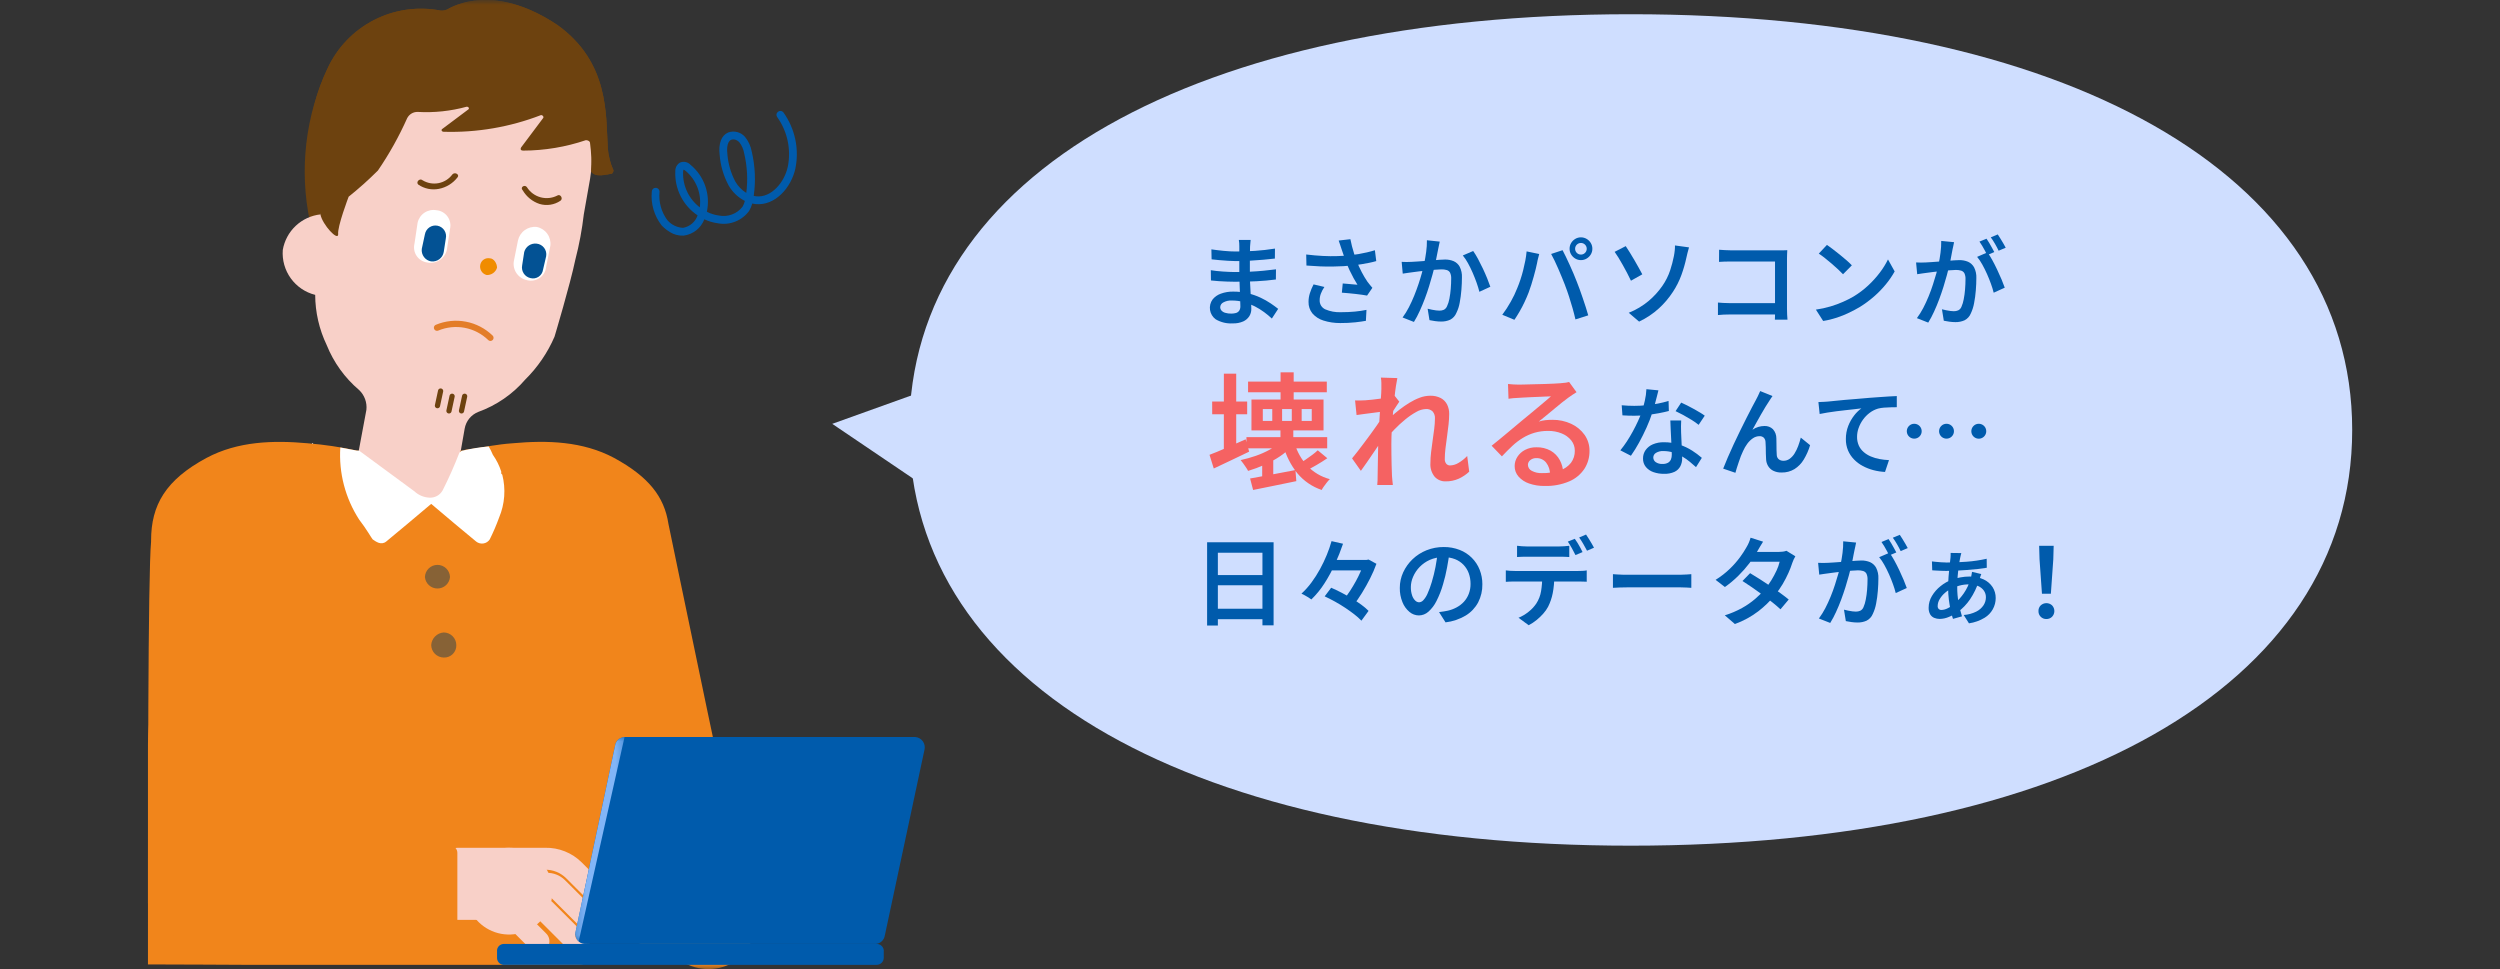 <svg width="258" height="100" viewBox="0 0 258 100" fill="none" xmlns="http://www.w3.org/2000/svg">
<rect x="0" y="0" width="258" height="100" fill="#333333" stroke="none"/>
<mask id="mask0_6276_2361" style="mask-type:luminance" maskUnits="userSpaceOnUse" x="0" y="0" width="258" height="100">
<path d="M258 0H0V100H258V0Z" fill="white"/>
</mask>
<g mask="url(#mask0_6276_2361)">
<path d="M55.825 11.879C52.629 13.114 49.219 13.699 45.794 13.6C45.578 13.6 45.47 13.384 45.686 13.276L48.275 11.335C48.49 11.227 48.382 11.011 48.167 11.011C46.518 11.466 44.805 11.648 43.097 11.55C42.875 11.546 42.656 11.604 42.465 11.719C42.274 11.834 42.12 12 42.019 12.198C41.177 14.086 40.167 15.894 39 17.6C38.043 18.554 37.035 19.456 35.98 20.3C35.98 20.3 34.792 23.42 34.9 24.175C34.9 24.93 33.282 23.205 33.066 22.126C32.675 22.329 32.312 22.582 31.987 22.881C30.861 17.537 31.505 11.971 33.821 7.025C34.823 4.879 36.514 3.129 38.625 2.055C40.736 0.98 43.145 0.641 45.47 1.093C45.774 1.125 46.08 1.048 46.333 0.877C47.52 0.23 51.618 -1.388 57.551 2.6C62.944 6.483 62.513 11.984 62.728 15.328C62.789 16.072 62.972 16.8 63.268 17.485C63.375 17.593 63.268 17.808 63.16 17.916C62.513 18.024 61.434 18.348 61.002 17.701C61.061 16.729 61.025 15.753 60.895 14.788C60.895 14.573 60.679 14.465 60.463 14.465C58.379 15.173 56.193 15.537 53.991 15.543C53.776 15.543 53.668 15.435 53.776 15.22L56.041 12.2C56.149 12.092 56.041 11.876 55.825 11.876" fill="#6D420F"/>
<path d="M60.248 22.126L60.895 18.459C61.02 17.674 61.092 16.881 61.111 16.086C61.113 13.91 60.71 11.752 59.924 9.722C59.068 7.73 57.734 5.98 56.041 4.626C54.348 3.271 52.347 2.354 50.216 1.956C48.079 1.582 45.882 1.752 43.828 2.449C41.773 3.147 39.927 4.35 38.459 5.947C36.96 7.559 35.82 9.47 35.116 11.555C34.9 12.311 34.684 13.066 34.469 13.821L33.929 17.488L33.066 22.126C32.109 22.234 31.213 22.65 30.512 23.312C29.812 23.973 29.346 24.844 29.183 25.793C29.104 26.837 29.396 27.874 30.008 28.723C30.62 29.571 31.512 30.177 32.527 30.431C32.535 32.224 32.941 33.992 33.714 35.609C34.435 37.404 35.582 38.995 37.056 40.247C37.332 40.507 37.543 40.828 37.675 41.183C37.806 41.538 37.853 41.92 37.812 42.296L36.302 50.386C36.259 50.684 36.275 50.987 36.349 51.278C36.424 51.569 36.555 51.843 36.735 52.084C36.916 52.324 37.142 52.527 37.4 52.68C37.659 52.833 37.945 52.933 38.243 52.975L43.853 53.946C44.44 54.075 45.054 53.965 45.56 53.641C46.066 53.318 46.423 52.807 46.553 52.22L47.953 44.238C48.019 43.855 48.182 43.495 48.427 43.192C48.673 42.89 48.991 42.656 49.353 42.512C51.232 41.834 52.904 40.682 54.207 39.168C55.488 37.902 56.513 36.4 57.227 34.746C57.227 34.746 58.845 29.353 59.383 26.764C59.778 25.24 60.067 23.69 60.248 22.126Z" fill="#F8D0C8"/>
<path d="M51.295 27.627C51.225 27.855 51.081 28.053 50.885 28.19C50.69 28.326 50.454 28.394 50.216 28.382C49.989 28.322 49.794 28.176 49.673 27.974C49.552 27.773 49.514 27.532 49.569 27.303C49.616 27.09 49.743 26.904 49.924 26.784C50.105 26.663 50.326 26.617 50.54 26.656C50.971 26.656 51.295 27.196 51.295 27.627Z" fill="#F08C00"/>
<path d="M45.1 33.818C46.02 33.433 47.032 33.326 48.012 33.512C48.992 33.697 49.895 34.166 50.611 34.861" stroke="#E37D29" stroke-width="0.647" stroke-linecap="round" stroke-linejoin="round"/>
<path d="M43.17 19.053C43.478 19.263 43.824 19.41 44.189 19.485C44.554 19.56 44.93 19.562 45.296 19.49C46.057 19.341 46.739 18.921 47.213 18.307C47.47 18.015 46.942 17.707 46.685 18.002C46.339 18.468 45.832 18.788 45.262 18.899C44.693 19.01 44.102 18.904 43.607 18.602C43.315 18.344 42.878 18.797 43.17 19.053Z" fill="#6D420F"/>
<path d="M44.068 27.087C43.851 27.054 43.643 26.977 43.457 26.859C43.272 26.741 43.113 26.585 42.991 26.403C42.869 26.22 42.787 26.013 42.75 25.797C42.712 25.58 42.721 25.358 42.774 25.145L43.097 22.988C43.19 22.563 43.444 22.19 43.807 21.949C44.169 21.708 44.611 21.616 45.039 21.694C45.265 21.713 45.485 21.782 45.683 21.893C45.88 22.006 46.052 22.159 46.184 22.343C46.317 22.528 46.409 22.738 46.453 22.961C46.497 23.184 46.492 23.414 46.439 23.635L46.115 25.793C46.01 26.234 45.737 26.616 45.354 26.858C44.971 27.099 44.509 27.182 44.066 27.087" fill="white"/>
<path d="M44.5 26.979C44.203 26.93 43.936 26.768 43.755 26.527C43.574 26.286 43.492 25.985 43.528 25.686L43.852 24.175C43.878 24.032 43.932 23.895 44.012 23.772C44.092 23.649 44.195 23.544 44.316 23.462C44.437 23.38 44.573 23.322 44.716 23.293C44.859 23.264 45.007 23.264 45.15 23.293C45.293 23.321 45.429 23.378 45.55 23.46C45.672 23.542 45.775 23.647 45.855 23.77C45.935 23.892 45.99 24.029 46.016 24.172C46.043 24.316 46.04 24.464 46.009 24.607L45.793 26.006C45.744 26.304 45.582 26.57 45.341 26.751C45.1 26.932 44.799 27.012 44.5 26.977" fill="#035294"/>
<path d="M57.508 20.184C56.973 20.456 56.355 20.518 55.777 20.358C55.199 20.198 54.7 19.829 54.38 19.321C54.164 18.998 53.625 19.321 53.948 19.645C54.335 20.305 54.948 20.803 55.674 21.045C56.035 21.155 56.416 21.183 56.79 21.127C57.163 21.071 57.519 20.932 57.832 20.721C58.155 20.506 57.832 19.966 57.508 20.182" fill="#6D420F"/>
<path d="M54.423 28.921C53.983 28.843 53.591 28.596 53.33 28.233C53.068 27.871 52.958 27.421 53.023 26.979L53.454 24.822C53.547 24.39 53.797 24.007 54.156 23.748C54.514 23.49 54.956 23.373 55.396 23.422C55.831 23.509 56.218 23.758 56.477 24.118C56.737 24.478 56.851 24.923 56.796 25.364L56.365 27.521C56.346 27.747 56.278 27.967 56.166 28.165C56.053 28.363 55.9 28.534 55.715 28.667C55.531 28.8 55.32 28.891 55.097 28.935C54.874 28.979 54.644 28.974 54.423 28.921Z" fill="white"/>
<path d="M54.746 28.7C54.462 28.638 54.214 28.469 54.053 28.227C53.892 27.986 53.831 27.691 53.883 27.406L54.099 26.006C54.174 25.73 54.346 25.491 54.584 25.332C54.822 25.174 55.109 25.107 55.393 25.144C55.543 25.161 55.689 25.209 55.82 25.284C55.951 25.36 56.066 25.461 56.157 25.582C56.248 25.703 56.313 25.841 56.349 25.988C56.384 26.136 56.389 26.288 56.364 26.438L56.04 27.838C56.019 27.983 55.968 28.122 55.89 28.247C55.812 28.371 55.708 28.477 55.586 28.559C55.464 28.64 55.326 28.695 55.181 28.72C55.036 28.744 54.888 28.737 54.746 28.7Z" fill="#035294"/>
<path d="M32.311 45.747H32.203V45.963H32.311V45.747Z" fill="white"/>
<path d="M15.592 55.887V55.779C15.592 52.112 17.102 49.523 21.309 47.258C24.545 45.532 28.209 45.424 31.771 45.748C33.476 45.886 35.17 46.138 36.841 46.503C36.949 46.503 37.057 46.503 36.949 46.611V47.042L41.371 51.033L41.587 51.141C42.019 51.572 45.47 51.572 45.902 51.141L46.117 51.033L47.517 46.933V46.5H47.84C47.967 46.414 48.12 46.376 48.272 46.392C49.782 46.176 51.292 45.853 52.91 45.745C56.469 45.421 60.137 45.529 63.372 47.255C66.932 49.196 68.55 51.246 68.981 54.055C68.981 54.055 76.747 91.592 77.395 93.855C77.826 95.473 78.042 97.199 76.532 98.709C75.794 99.365 74.884 99.795 73.909 99.948C72.934 100.101 71.935 99.971 71.032 99.572C69.306 98.924 61.863 95.472 61.863 95.472L61.108 92.344L60.787 98.6C60.787 98.728 60.763 98.854 60.714 98.972C60.665 99.09 60.594 99.198 60.504 99.288C60.413 99.378 60.306 99.45 60.188 99.498C60.07 99.547 59.944 99.572 59.816 99.571H24.976C24.329 99.571 18.133 99.53 15.268 99.53C15.268 83.03 15.268 59.339 15.592 55.887Z" fill="#F1851B"/>
<path d="M55.825 11.879C52.629 13.114 49.219 13.699 45.794 13.6C45.578 13.6 45.47 13.384 45.686 13.276L48.275 11.335C48.49 11.227 48.382 11.011 48.167 11.011C46.518 11.466 44.805 11.648 43.097 11.55C42.875 11.546 42.656 11.604 42.465 11.719C42.274 11.834 42.12 12 42.019 12.198C41.177 14.086 40.167 15.894 39 17.6C38.043 18.554 37.035 19.456 35.98 20.3C35.98 20.3 34.792 23.42 34.9 24.175C34.9 24.93 33.282 23.205 33.066 22.126C32.163 19.689 31.765 17.094 31.895 14.498C32.024 11.903 32.68 9.361 33.821 7.026C34.823 4.88 36.514 3.13 38.625 2.055C40.735 0.98 43.145 0.641 45.47 1.093C45.774 1.125 46.08 1.048 46.333 0.877C47.52 0.23 51.618 -1.388 57.551 2.6C62.944 6.483 62.513 11.984 62.728 15.328C62.789 16.072 62.972 16.8 63.268 17.485C63.375 17.593 63.268 17.808 63.16 17.916C62.513 18.024 61.434 18.348 61.002 17.701C61.061 16.729 61.025 15.753 60.895 14.788C60.895 14.573 60.679 14.465 60.463 14.465C58.379 15.173 56.193 15.537 53.991 15.543C53.776 15.543 53.668 15.435 53.776 15.22L56.041 12.2C56.149 12.092 56.041 11.876 55.825 11.876" fill="#6D420F"/>
<path d="M35.115 46.179C35.654 46.287 36.302 46.395 36.841 46.503H37.057C37.057 46.503 42.342 50.386 42.773 50.709C43.185 51.094 43.72 51.323 44.283 51.356C44.564 51.379 44.846 51.32 45.095 51.186C45.343 51.052 45.547 50.849 45.683 50.601C46.323 49.337 46.898 48.041 47.408 46.718C47.516 46.61 47.624 46.503 47.732 46.503C48.621 46.298 49.523 46.154 50.432 46.071C50.597 46.348 50.741 46.636 50.863 46.934C51.236 47.463 51.527 48.045 51.726 48.66V48.876L51.834 48.983C52.211 50.453 52.098 52.007 51.51 53.406C51.23 54.179 50.906 54.935 50.539 55.671C50.465 55.782 50.368 55.876 50.256 55.947C50.144 56.019 50.018 56.066 49.886 56.086C49.755 56.106 49.62 56.099 49.492 56.065C49.363 56.031 49.243 55.97 49.139 55.887C48.6 55.455 45.254 52.651 44.5 52C43.745 52.647 40.4 55.451 39.862 55.883C39.324 56.315 38.783 55.883 38.462 55.667C38.354 55.559 37.815 54.588 37.062 53.618C35.634 51.409 34.953 48.8 35.12 46.175" fill="white"/>
<path d="M57.012 91.913C57.023 92.798 56.771 93.667 56.288 94.409C55.805 95.151 55.113 95.734 54.299 96.082C53.485 96.431 52.586 96.531 51.715 96.369C50.845 96.206 50.042 95.79 49.408 95.171C48.774 94.552 48.338 93.76 48.155 92.894C47.972 92.027 48.05 91.126 48.379 90.304C48.708 89.482 49.273 88.776 50.004 88.275C50.734 87.774 51.596 87.501 52.482 87.491C53.07 87.482 53.654 87.59 54.201 87.808C54.747 88.025 55.245 88.349 55.666 88.76C56.087 89.171 56.423 89.661 56.654 90.202C56.885 90.743 57.006 91.325 57.012 91.913Z" fill="#F8D0C8"/>
<path d="M59.385 98.277C59.704 98.286 60.014 98.169 60.248 97.953C60.456 97.735 60.571 97.445 60.571 97.144C60.571 96.843 60.456 96.553 60.248 96.335L57.012 93.1C56.722 92.821 56.335 92.666 55.933 92.668H50.756C50.47 92.669 50.196 92.783 49.994 92.985C49.792 93.187 49.678 93.461 49.677 93.747C49.675 94.044 49.785 94.331 49.985 94.551C50.185 94.771 50.46 94.907 50.756 94.933H55.61L58.63 97.953C58.834 98.149 59.102 98.264 59.385 98.277Z" fill="#F8D0C8"/>
<path d="M55.609 98.277C55.831 98.269 56.045 98.196 56.226 98.068C56.407 97.94 56.546 97.761 56.626 97.554C56.706 97.348 56.724 97.122 56.678 96.905C56.631 96.689 56.522 96.49 56.364 96.335L53.128 93.1C52.99 92.954 52.823 92.84 52.637 92.765C52.45 92.69 52.25 92.657 52.05 92.668H46.98C46.831 92.657 46.68 92.677 46.539 92.726C46.397 92.775 46.267 92.853 46.156 92.954C46.045 93.055 45.956 93.177 45.893 93.313C45.831 93.449 45.797 93.597 45.793 93.747C45.797 94.06 45.923 94.36 46.145 94.582C46.367 94.803 46.666 94.929 46.98 94.933H51.726L54.746 97.953C54.98 98.169 55.29 98.285 55.609 98.277Z" fill="#F8D0C8"/>
<path d="M60.355 95.688C60.072 95.675 59.804 95.56 59.6 95.364L56.688 92.452C56.645 92.411 56.594 92.38 56.538 92.362C56.482 92.343 56.423 92.337 56.364 92.344H51.834C51.52 92.341 51.221 92.215 50.999 91.993C50.777 91.771 50.651 91.472 50.647 91.158C50.651 91.008 50.685 90.861 50.747 90.724C50.81 90.588 50.899 90.466 51.01 90.365C51.121 90.264 51.251 90.187 51.393 90.138C51.534 90.088 51.684 90.068 51.834 90.079H56.364C56.722 90.064 57.08 90.123 57.414 90.253C57.748 90.383 58.052 90.581 58.306 90.834L61.218 93.746C61.425 93.964 61.541 94.254 61.541 94.555C61.541 94.856 61.425 95.146 61.218 95.364C60.984 95.58 60.674 95.697 60.355 95.688Z" fill="#F8D0C8"/>
<path d="M61.434 93.1C61.115 93.109 60.805 92.992 60.571 92.776L58.414 90.619C58.13 90.34 57.792 90.12 57.422 89.971C57.052 89.823 56.656 89.75 56.257 89.756H47.3C47.15 89.752 47.003 89.718 46.866 89.656C46.73 89.594 46.608 89.505 46.507 89.394C46.406 89.283 46.329 89.153 46.28 89.011C46.23 88.87 46.211 88.72 46.221 88.57C46.212 88.426 46.234 88.282 46.286 88.147C46.337 88.012 46.416 87.89 46.518 87.788C46.62 87.686 46.742 87.607 46.877 87.556C47.012 87.504 47.156 87.483 47.3 87.491H56.253C56.952 87.476 57.647 87.601 58.296 87.861C58.946 88.12 59.536 88.507 60.032 89L62.189 91.157C62.347 91.312 62.456 91.511 62.503 91.728C62.549 91.944 62.531 92.17 62.451 92.377C62.371 92.583 62.231 92.762 62.051 92.89C61.87 93.019 61.656 93.092 61.434 93.1Z" fill="#F8D0C8"/>
<path d="M52.05 88.57H46.01V93.855H52.05V88.57Z" fill="#F8D0C8"/>
<path d="M46.441 87.275L25.084 87.059V56.1C21.974 58.715 19.482 61.986 17.785 65.678C16.088 69.371 15.229 73.392 15.269 77.456V93.207C15.349 94.18 15.793 95.087 16.513 95.747C17.233 96.407 18.175 96.771 19.152 96.767H46.333C46.558 96.752 46.771 96.657 46.93 96.497C47.09 96.337 47.186 96.125 47.2 95.9V88.03C47.202 87.93 47.184 87.831 47.147 87.738C47.11 87.645 47.055 87.561 46.984 87.491C46.913 87.42 46.829 87.365 46.737 87.327C46.644 87.29 46.545 87.272 46.445 87.275" fill="#F1851B"/>
<path d="M90.341 97.417H60.355C60.21 97.412 60.068 97.376 59.938 97.311C59.807 97.247 59.693 97.155 59.601 97.043C59.509 96.931 59.442 96.8 59.404 96.66C59.367 96.519 59.36 96.373 59.384 96.23L63.484 76.923C63.521 76.689 63.638 76.475 63.815 76.317C63.992 76.16 64.218 76.069 64.455 76.06H94.44C94.593 76.07 94.743 76.112 94.878 76.186C95.013 76.259 95.131 76.36 95.223 76.483C95.316 76.606 95.38 76.748 95.412 76.898C95.445 77.048 95.444 77.204 95.411 77.354L91.311 96.554C91.274 96.787 91.157 97.001 90.98 97.159C90.803 97.316 90.577 97.407 90.34 97.417" fill="#005BAC"/>
</g>
<mask id="mask1_6276_2361" style="mask-type:luminance" maskUnits="userSpaceOnUse" x="59" y="76" width="6" height="22">
<path d="M64.67 76.061H59.277V97.309H64.67V76.061Z" fill="white"/>
</mask>
<g mask="url(#mask1_6276_2361)">
<path d="M59.708 97.201C59.492 96.966 59.375 96.657 59.384 96.338C59.356 96.498 59.371 96.662 59.428 96.814C59.485 96.965 59.582 97.099 59.708 97.201Z" fill="#E97200"/>
<path d="M59.708 97.201L64.454 76.061C64.217 76.07 63.991 76.161 63.814 76.318C63.637 76.475 63.52 76.689 63.483 76.924L59.383 96.231V96.338C59.374 96.657 59.491 96.967 59.707 97.201" fill="#82B5F7"/>
</g>
<path d="M90.449 99.574H51.942C51.758 99.555 51.588 99.466 51.468 99.326C51.347 99.185 51.285 99.004 51.295 98.819V98.064C51.307 97.897 51.379 97.739 51.498 97.62C51.617 97.501 51.775 97.429 51.942 97.417H90.449C90.634 97.407 90.815 97.469 90.956 97.59C91.096 97.71 91.185 97.88 91.204 98.064V98.819C91.206 98.919 91.188 99.018 91.151 99.111C91.114 99.203 91.059 99.287 90.988 99.358C90.918 99.429 90.833 99.484 90.741 99.521C90.648 99.558 90.549 99.576 90.449 99.574Z" fill="#005BAC"/>
<path d="M43.852 59.554C43.882 59.877 44.031 60.177 44.27 60.395C44.51 60.613 44.822 60.734 45.147 60.734C45.471 60.734 45.783 60.613 46.023 60.395C46.262 60.177 46.411 59.877 46.441 59.554C46.432 59.217 46.291 58.897 46.049 58.662C45.808 58.426 45.484 58.295 45.147 58.295C44.809 58.295 44.485 58.426 44.244 58.662C44.002 58.897 43.861 59.217 43.852 59.554Z" fill="#876236"/>
<path d="M44.5 66.564C44.504 66.906 44.642 67.233 44.883 67.475C45.125 67.716 45.451 67.854 45.793 67.859C45.965 67.866 46.137 67.838 46.298 67.776C46.459 67.713 46.605 67.618 46.727 67.497C46.849 67.375 46.945 67.23 47.008 67.069C47.071 66.909 47.1 66.737 47.093 66.564C47.089 66.222 46.95 65.894 46.707 65.652C46.464 65.41 46.136 65.273 45.793 65.27C45.458 65.293 45.142 65.437 44.904 65.675C44.666 65.913 44.523 66.229 44.5 66.564Z" fill="#876236"/>
<path d="M46.657 40.894L46.333 42.404" stroke="#6D420F" stroke-width="0.539" stroke-linecap="round" stroke-linejoin="round"/>
<path d="M47.951 40.894L47.627 42.404" stroke="#6D420F" stroke-width="0.539" stroke-linecap="round" stroke-linejoin="round"/>
<path d="M45.47 40.355L45.146 41.864" stroke="#6D420F" stroke-width="0.539" stroke-linecap="round" stroke-linejoin="round"/>
<path d="M69.131 23.949C69.553 24.211 70.045 24.34 70.542 24.318C71.019 24.258 71.471 24.069 71.849 23.772C72.227 23.475 72.517 23.081 72.689 22.632C73.129 22.839 73.597 22.977 74.079 23.042C74.685 23.157 75.311 23.097 75.884 22.869C76.457 22.642 76.954 22.256 77.316 21.757C77.454 21.522 77.56 21.27 77.629 21.006C77.743 21.031 77.857 21.049 77.973 21.06C80.01 21.26 81.664 19.345 82.086 17.379C82.287 16.386 82.282 15.362 82.071 14.371C81.86 13.38 81.448 12.442 80.86 11.617C80.829 11.574 80.791 11.538 80.746 11.51C80.701 11.482 80.652 11.463 80.6 11.455C80.495 11.437 80.388 11.462 80.301 11.524C80.215 11.586 80.156 11.679 80.139 11.784C80.121 11.889 80.146 11.996 80.208 12.083C80.731 12.817 81.098 13.651 81.286 14.533C81.474 15.415 81.478 16.326 81.3 17.21C80.96 18.798 79.621 20.415 78.05 20.262C77.961 20.253 77.872 20.239 77.784 20.219C78.005 18.686 77.933 17.125 77.574 15.619C77.475 15.078 77.242 14.571 76.897 14.143C76.688 13.893 76.407 13.715 76.093 13.631C75.778 13.548 75.445 13.563 75.14 13.676C74.44 13.985 74.126 14.813 74.27 16.009C74.359 17.106 74.675 18.173 75.196 19.143C75.588 19.825 76.17 20.378 76.87 20.737C76.819 20.948 76.738 21.15 76.629 21.337C76.345 21.699 75.966 21.976 75.535 22.136C75.103 22.295 74.635 22.332 74.184 22.242C73.753 22.183 73.335 22.052 72.948 21.855C73.138 20.971 73.081 20.052 72.785 19.198C72.488 18.344 71.963 17.588 71.266 17.012C71.129 16.864 70.95 16.763 70.752 16.722C70.555 16.681 70.35 16.702 70.166 16.783C70.014 16.876 69.89 17.008 69.806 17.165C69.723 17.322 69.683 17.499 69.691 17.677C69.652 18.569 69.843 19.456 70.245 20.253C70.648 21.049 71.249 21.729 71.991 22.226C71.88 22.555 71.682 22.849 71.418 23.075C71.154 23.302 70.834 23.453 70.491 23.512C70.18 23.497 69.874 23.419 69.595 23.281C69.315 23.143 69.067 22.95 68.865 22.712C68.246 21.872 67.961 20.832 68.065 19.794C68.066 19.741 68.057 19.689 68.038 19.64C68.019 19.591 67.991 19.546 67.955 19.508C67.919 19.47 67.875 19.439 67.827 19.418C67.779 19.397 67.728 19.385 67.675 19.384C67.623 19.383 67.57 19.392 67.521 19.41C67.472 19.429 67.427 19.458 67.389 19.494C67.351 19.53 67.321 19.574 67.299 19.622C67.278 19.67 67.266 19.721 67.265 19.774C67.146 21.027 67.512 22.277 68.287 23.269C68.537 23.532 68.821 23.76 69.133 23.946M70.633 17.546C70.68 17.576 70.726 17.609 70.768 17.646C71.305 18.1 71.72 18.681 71.973 19.337C72.227 19.994 72.311 20.703 72.219 21.4C71.66 20.973 71.211 20.417 70.911 19.78C70.611 19.144 70.468 18.444 70.494 17.741C70.493 17.66 70.51 17.579 70.543 17.505C70.549 17.505 70.577 17.522 70.628 17.551M76.067 14.496C76.155 14.547 76.235 14.611 76.303 14.686C76.556 15.015 76.725 15.402 76.795 15.811C77.116 17.153 77.191 18.542 77.018 19.911C76.552 19.618 76.163 19.216 75.887 18.74C75.425 17.866 75.146 16.907 75.067 15.921C75.022 15.542 74.967 14.635 75.467 14.421C75.566 14.387 75.672 14.377 75.776 14.391C75.88 14.405 75.98 14.442 76.067 14.501" fill="#005BAC"/>
<path d="M242.747 44.374C242.747 70.974 212.92 87.274 168.292 87.274C123.664 87.274 93.836 70.964 93.836 44.374C93.836 17.784 123.663 1.469 168.292 1.469C212.921 1.469 242.747 17.779 242.747 44.374Z" fill="#CFDEFF"/>
<path d="M85.887 43.741L100.557 53.667V38.475L85.887 43.741Z" fill="#CFDEFF"/>
<path d="M129.067 24.764C129.06 24.857 129.049 24.964 129.037 25.079C129.025 25.194 129.013 25.32 129.006 25.454C128.999 25.588 129.006 25.754 128.996 25.969C128.986 26.184 128.987 26.424 128.987 26.684V28.174C128.987 28.466 128.993 28.788 129.006 29.139C129.02 29.489 129.037 29.839 129.061 30.189C129.085 30.539 129.103 30.862 129.117 31.159C129.131 31.456 129.136 31.7 129.136 31.894C129.138 32.153 129.067 32.408 128.931 32.629C128.779 32.865 128.562 33.053 128.306 33.169C127.966 33.317 127.597 33.387 127.226 33.374C126.609 33.413 125.994 33.267 125.461 32.954C125.304 32.84 125.172 32.696 125.071 32.53C124.97 32.365 124.903 32.181 124.874 31.989C124.845 31.798 124.854 31.602 124.901 31.414C124.948 31.226 125.031 31.049 125.147 30.894C125.367 30.627 125.656 30.424 125.982 30.309C126.396 30.157 126.836 30.084 127.277 30.094C127.789 30.09 128.299 30.149 128.796 30.269C129.244 30.376 129.679 30.528 130.096 30.724C130.459 30.893 130.809 31.09 131.141 31.314C131.445 31.521 131.7 31.708 131.907 31.874L131.256 32.874C131.004 32.638 130.739 32.418 130.461 32.214C130.155 31.988 129.831 31.787 129.492 31.614C129.136 31.431 128.762 31.286 128.376 31.179C127.969 31.067 127.548 31.011 127.126 31.014C126.817 30.995 126.509 31.065 126.237 31.214C126.148 31.259 126.072 31.328 126.017 31.412C125.962 31.496 125.931 31.593 125.926 31.694C125.924 31.822 125.969 31.946 126.051 32.044C126.154 32.156 126.285 32.237 126.431 32.279C126.637 32.341 126.852 32.369 127.067 32.364C127.232 32.366 127.397 32.344 127.556 32.299C127.689 32.26 127.806 32.177 127.886 32.064C127.973 31.923 128.015 31.759 128.006 31.594C128.006 31.434 127.999 31.212 127.987 30.929C127.975 30.646 127.961 30.336 127.952 29.999C127.943 29.662 127.93 29.332 127.916 29.009C127.902 28.686 127.897 28.409 127.897 28.174C127.897 27.939 127.897 27.694 127.897 27.434C127.897 27.174 127.897 26.919 127.897 26.669V25.424C127.897 25.331 127.897 25.217 127.887 25.084C127.883 24.976 127.87 24.869 127.847 24.764H129.067ZM124.956 27.884C125.123 27.911 125.317 27.937 125.537 27.964C125.757 27.991 125.983 28.01 126.216 28.024L126.876 28.059C127.083 28.069 127.256 28.074 127.397 28.074C127.976 28.074 128.509 28.062 128.997 28.039C129.488 28.016 129.954 27.982 130.397 27.939C130.84 27.896 131.268 27.847 131.681 27.794L131.671 28.844C131.331 28.891 130.998 28.927 130.671 28.954C130.344 28.981 130.015 29.004 129.681 29.024C129.347 29.044 128.993 29.057 128.616 29.064C128.239 29.071 127.828 29.074 127.381 29.074C127.181 29.074 126.935 29.069 126.642 29.059C126.349 29.049 126.054 29.034 125.756 29.014C125.456 28.994 125.198 28.97 124.971 28.944L124.956 27.884ZM125.016 25.734C125.19 25.76 125.386 25.787 125.607 25.814C125.828 25.841 126.053 25.865 126.287 25.889C126.521 25.913 126.742 25.929 126.952 25.939C127.162 25.949 127.346 25.954 127.506 25.954C128.173 25.954 128.841 25.932 129.511 25.889C130.181 25.845 130.87 25.767 131.577 25.654L131.567 26.684C131.22 26.724 130.824 26.764 130.381 26.804C129.938 26.844 129.471 26.877 128.981 26.904C128.491 26.931 128.002 26.944 127.515 26.944C127.302 26.944 127.043 26.934 126.736 26.914C126.429 26.894 126.123 26.87 125.816 26.844C125.509 26.817 125.248 26.791 125.036 26.764L125.016 25.734Z" fill="#005BAC"/>
<path d="M134.8 26.264C135.406 26.336 135.977 26.386 136.514 26.414C137.052 26.441 137.556 26.445 138.03 26.429C138.504 26.413 138.936 26.384 139.33 26.344C139.623 26.311 139.917 26.269 140.21 26.219C140.503 26.169 140.792 26.11 141.075 26.044C141.358 25.978 141.63 25.904 141.889 25.824L142.03 26.944C141.804 27.01 141.558 27.07 141.295 27.124C141.032 27.178 140.763 27.224 140.495 27.269C140.227 27.314 139.951 27.351 139.684 27.384C139.025 27.456 138.297 27.498 137.5 27.509C136.703 27.519 135.811 27.484 134.825 27.404L134.8 26.264ZM136.679 29.614C136.53 29.826 136.408 30.056 136.315 30.299C136.233 30.514 136.19 30.743 136.19 30.974C136.18 31.169 136.229 31.363 136.329 31.532C136.43 31.7 136.578 31.834 136.755 31.919C137.267 32.14 137.823 32.243 138.38 32.219C138.913 32.219 139.4 32.197 139.84 32.154C140.236 32.116 140.63 32.058 141.02 31.979L140.96 33.109C140.674 33.162 140.308 33.214 139.865 33.264C139.348 33.317 138.829 33.342 138.31 33.339C137.722 33.344 137.136 33.256 136.575 33.079C136.135 32.945 135.742 32.69 135.44 32.344C135.169 32.006 135.027 31.582 135.04 31.149C135.04 30.852 135.086 30.557 135.175 30.274C135.276 29.955 135.405 29.645 135.56 29.349L136.679 29.614ZM138.45 25.714C138.41 25.601 138.365 25.464 138.315 25.304C138.265 25.144 138.21 24.984 138.15 24.824L139.36 24.684C139.406 24.924 139.46 25.169 139.525 25.419C139.59 25.669 139.66 25.919 139.74 26.164C139.82 26.409 139.9 26.641 139.98 26.854C140.136 27.279 140.322 27.694 140.535 28.094C140.71 28.432 140.906 28.759 141.12 29.074C141.207 29.187 141.292 29.296 141.375 29.399C141.458 29.502 141.543 29.599 141.63 29.704L141.08 30.504C140.94 30.477 140.766 30.449 140.56 30.419C140.354 30.389 140.128 30.36 139.885 30.334C139.642 30.308 139.398 30.282 139.155 30.259C138.912 30.236 138.686 30.217 138.48 30.204L138.57 29.254C138.743 29.267 138.927 29.282 139.12 29.299C139.313 29.316 139.497 29.332 139.67 29.349C139.843 29.366 139.983 29.377 140.09 29.384C139.963 29.184 139.83 28.957 139.69 28.704C139.55 28.45 139.413 28.182 139.28 27.899C139.15 27.615 139.031 27.334 138.925 27.054C138.819 26.774 138.725 26.521 138.65 26.294C138.575 26.067 138.508 25.874 138.45 25.714Z" fill="#005BAC"/>
<path d="M144.652 27.024C144.825 27.037 144.995 27.042 145.162 27.039C145.329 27.039 145.499 27.03 145.672 27.024C145.845 27.018 146.028 27.006 146.262 26.989L147.017 26.934C147.287 26.914 147.555 26.892 147.822 26.869C148.089 26.846 148.335 26.826 148.562 26.809C148.789 26.792 148.975 26.784 149.122 26.784C149.431 26.778 149.737 26.836 150.022 26.954C150.287 27.072 150.505 27.274 150.642 27.529C150.813 27.875 150.892 28.259 150.872 28.644C150.872 29.03 150.854 29.453 150.817 29.914C150.782 30.357 150.724 30.797 150.642 31.234C150.58 31.599 150.466 31.952 150.302 32.284C150.18 32.589 149.953 32.841 149.662 32.994C149.363 33.127 149.039 33.192 148.712 33.184C148.508 33.183 148.304 33.168 148.102 33.139C147.882 33.109 147.688 33.077 147.522 33.039L147.332 31.859C147.466 31.892 147.608 31.926 147.762 31.959C147.916 31.992 148.062 32.017 148.207 32.034C148.321 32.049 148.437 32.057 148.552 32.059C148.708 32.062 148.864 32.032 149.007 31.969C149.154 31.891 149.269 31.763 149.332 31.609C149.447 31.362 149.529 31.102 149.577 30.834C149.643 30.495 149.69 30.153 149.717 29.809C149.747 29.442 149.762 29.092 149.762 28.759C149.775 28.546 149.736 28.333 149.647 28.139C149.573 28.008 149.451 27.911 149.307 27.869C149.13 27.819 148.946 27.795 148.762 27.799C148.608 27.799 148.398 27.811 148.132 27.834C147.865 27.857 147.579 27.884 147.272 27.914C146.965 27.944 146.682 27.976 146.422 28.009L145.812 28.089C145.678 28.109 145.512 28.132 145.297 28.159C145.082 28.186 144.909 28.212 144.762 28.239L144.652 27.024ZM148.582 24.934C148.555 25.048 148.528 25.173 148.502 25.309C148.476 25.445 148.449 25.574 148.422 25.694C148.395 25.834 148.362 25.999 148.322 26.189C148.282 26.379 148.244 26.572 148.207 26.769C148.171 26.969 148.132 27.157 148.092 27.344C148.025 27.624 147.94 27.951 147.837 28.324C147.734 28.697 147.617 29.097 147.487 29.524C147.357 29.95 147.211 30.381 147.047 30.814C146.883 31.247 146.707 31.673 146.517 32.089C146.343 32.48 146.142 32.859 145.917 33.224L144.747 32.764C144.992 32.432 145.209 32.081 145.397 31.714C145.597 31.327 145.78 30.927 145.947 30.514C146.113 30.101 146.264 29.694 146.397 29.294C146.53 28.894 146.643 28.522 146.737 28.179C146.831 27.836 146.903 27.537 146.957 27.279C147.051 26.846 147.125 26.418 147.182 25.994C147.237 25.596 147.262 25.195 147.257 24.794L148.582 24.934ZM152.032 25.904C152.211 26.16 152.375 26.427 152.522 26.704C152.695 27.024 152.865 27.361 153.032 27.714C153.199 28.068 153.348 28.409 153.482 28.739C153.616 29.069 153.722 29.354 153.802 29.594L152.672 30.114C152.605 29.841 152.512 29.534 152.392 29.194C152.272 28.854 152.135 28.507 151.982 28.154C151.829 27.8 151.666 27.467 151.492 27.154C151.341 26.874 151.164 26.61 150.962 26.364L152.032 25.904Z" fill="#005BAC"/>
<path d="M156.586 29.724C156.7 29.45 156.808 29.159 156.911 28.849C157.014 28.54 157.107 28.22 157.191 27.889C157.275 27.559 157.348 27.231 157.411 26.904C157.473 26.587 157.518 26.266 157.546 25.944L158.846 26.214C158.827 26.307 158.799 26.414 158.766 26.524C158.733 26.634 158.704 26.749 158.681 26.859C158.658 26.969 158.639 27.059 158.626 27.144C158.592 27.311 158.546 27.517 158.486 27.764C158.426 28.011 158.356 28.274 158.276 28.554C158.196 28.834 158.113 29.115 158.026 29.399C157.939 29.683 157.849 29.944 157.756 30.184C157.636 30.497 157.496 30.823 157.336 31.164C157.176 31.505 157.004 31.833 156.821 32.149C156.638 32.467 156.46 32.752 156.286 33.004L155.036 32.484C155.362 32.05 155.658 31.594 155.921 31.119C156.175 30.67 156.397 30.204 156.586 29.724ZM161.526 29.464C161.426 29.204 161.315 28.925 161.191 28.629C161.067 28.333 160.941 28.034 160.811 27.729C160.681 27.424 160.553 27.148 160.426 26.884C160.299 26.62 160.183 26.396 160.077 26.209L161.256 25.819C161.356 26.005 161.471 26.234 161.601 26.504C161.731 26.774 161.865 27.059 162.001 27.359C162.137 27.659 162.269 27.959 162.396 28.259C162.523 28.559 162.632 28.827 162.726 29.074C162.82 29.3 162.919 29.564 163.026 29.864C163.133 30.164 163.241 30.474 163.351 30.794C163.461 31.114 163.565 31.425 163.661 31.729C163.757 32.033 163.839 32.304 163.906 32.544L162.586 32.964C162.499 32.584 162.4 32.194 162.286 31.794C162.172 31.394 162.051 30.994 161.921 30.594C161.791 30.194 161.66 29.818 161.521 29.464M161.981 25.674C161.978 25.465 162.033 25.259 162.141 25.079C162.245 24.904 162.391 24.758 162.566 24.654C162.742 24.548 162.945 24.492 163.151 24.494C163.359 24.493 163.562 24.548 163.741 24.654C163.918 24.757 164.066 24.904 164.171 25.079C164.279 25.259 164.334 25.465 164.331 25.674C164.333 25.88 164.278 26.083 164.171 26.259C164.066 26.435 163.918 26.581 163.741 26.684C163.563 26.791 163.359 26.846 163.151 26.844C162.945 26.846 162.742 26.791 162.566 26.684C162.391 26.58 162.245 26.434 162.141 26.259C162.034 26.083 161.979 25.88 161.981 25.674ZM162.551 25.674C162.551 25.813 162.6 25.947 162.688 26.054C162.776 26.162 162.899 26.235 163.035 26.261C163.171 26.288 163.313 26.267 163.435 26.201C163.557 26.136 163.653 26.029 163.706 25.901C163.759 25.773 163.765 25.63 163.725 25.497C163.684 25.365 163.599 25.25 163.483 25.173C163.368 25.096 163.229 25.062 163.091 25.076C162.953 25.09 162.824 25.151 162.726 25.249C162.669 25.304 162.625 25.371 162.595 25.444C162.565 25.517 162.55 25.595 162.551 25.674Z" fill="#005BAC"/>
<path d="M167.775 25.4C167.896 25.573 168.035 25.788 168.19 26.045C168.348 26.302 168.509 26.572 168.676 26.855C168.843 27.138 168.996 27.408 169.136 27.665C169.276 27.922 169.393 28.137 169.485 28.31L168.315 28.97C168.195 28.717 168.062 28.448 167.915 28.165C167.768 27.882 167.617 27.603 167.46 27.33C167.307 27.057 167.159 26.804 167.015 26.57C166.871 26.337 166.743 26.143 166.63 25.99L167.775 25.4ZM168.086 32.28C168.837 31.982 169.536 31.565 170.155 31.045C170.682 30.599 171.15 30.086 171.546 29.52C171.897 29.018 172.173 28.467 172.365 27.885C172.522 27.408 172.649 26.922 172.746 26.43C172.786 26.23 172.815 26.03 172.836 25.82C172.854 25.657 172.861 25.494 172.856 25.33L174.306 25.53C174.252 25.71 174.206 25.9 174.15 26.1C174.094 26.3 174.063 26.464 174.036 26.59C173.905 27.198 173.733 27.796 173.521 28.38C173.298 28.992 173.005 29.576 172.646 30.12C172.24 30.742 171.758 31.312 171.211 31.815C170.598 32.374 169.905 32.837 169.155 33.19L168.086 32.28Z" fill="#005BAC"/>
<path d="M177.292 31.223C177.445 31.236 177.628 31.25 177.842 31.263C178.056 31.276 178.271 31.283 178.492 31.283H183.882V32.453H178.532C178.332 32.453 178.113 32.458 177.877 32.468C177.641 32.478 177.445 32.493 177.292 32.513V31.223ZM177.412 25.773C177.592 25.787 177.792 25.8 178.012 25.813C178.232 25.827 178.43 25.833 178.607 25.833H183.607C183.748 25.833 183.901 25.833 184.067 25.833C184.233 25.833 184.361 25.824 184.448 25.818C184.441 25.931 184.434 26.071 184.428 26.238C184.422 26.405 184.418 26.558 184.418 26.698V31.878C184.418 32.051 184.423 32.248 184.432 32.468C184.441 32.688 184.454 32.861 184.468 32.988H183.168C183.175 32.861 183.179 32.711 183.182 32.538C183.185 32.365 183.182 32.188 183.182 32.008V26.988H178.602C178.396 26.988 178.177 26.988 177.948 26.998C177.719 27.008 177.536 27.014 177.403 27.028L177.412 25.773Z" fill="#005BAC"/>
<path d="M187.4 31.953C187.911 31.88 188.415 31.77 188.91 31.623C189.351 31.493 189.784 31.334 190.205 31.148C190.573 30.986 190.932 30.805 191.28 30.603C191.825 30.276 192.335 29.892 192.8 29.458C193.242 29.048 193.647 28.6 194.01 28.118C194.33 27.698 194.607 27.248 194.84 26.773L195.53 28.013C195.267 28.483 194.963 28.928 194.62 29.343C194.249 29.795 193.841 30.215 193.4 30.599C192.94 31 192.449 31.363 191.93 31.684C191.59 31.884 191.223 32.079 190.83 32.269C190.421 32.466 190 32.636 189.57 32.779C189.107 32.933 188.632 33.049 188.15 33.124L187.4 31.953ZM188.54 25.273C188.713 25.393 188.916 25.542 189.15 25.718C189.384 25.895 189.624 26.083 189.87 26.283C190.116 26.483 190.349 26.678 190.57 26.868C190.76 27.03 190.94 27.202 191.11 27.383L190.2 28.303C190.073 28.17 189.908 28.007 189.705 27.813C189.502 27.62 189.28 27.422 189.04 27.218C188.8 27.018 188.563 26.818 188.33 26.633C188.128 26.469 187.918 26.316 187.7 26.173L188.54 25.273Z" fill="#005BAC"/>
<path d="M197.739 27.083C197.912 27.096 198.081 27.101 198.244 27.098L198.759 27.083C198.912 27.076 199.107 27.065 199.344 27.048L200.1 26.993C200.366 26.973 200.633 26.951 200.9 26.928C201.167 26.905 201.415 26.884 201.646 26.868C201.877 26.852 202.061 26.843 202.2 26.843C202.508 26.838 202.815 26.895 203.1 27.013C203.365 27.132 203.584 27.334 203.725 27.588C203.898 27.934 203.979 28.318 203.959 28.703C203.959 29.089 203.941 29.513 203.904 29.973C203.87 30.416 203.81 30.857 203.725 31.293C203.659 31.656 203.547 32.009 203.39 32.343C203.267 32.65 203.038 32.902 202.744 33.053C202.447 33.185 202.124 33.25 201.799 33.243C201.592 33.242 201.385 33.227 201.18 33.198C200.959 33.168 200.766 33.135 200.6 33.098L200.409 31.918C200.543 31.951 200.688 31.984 200.844 32.018C201 32.052 201.149 32.076 201.289 32.093C201.402 32.108 201.515 32.116 201.629 32.118C201.787 32.121 201.944 32.091 202.089 32.028C202.239 31.952 202.356 31.824 202.419 31.668C202.528 31.42 202.607 31.16 202.654 30.893C202.721 30.555 202.768 30.212 202.794 29.868C202.824 29.501 202.839 29.151 202.839 28.818C202.852 28.605 202.813 28.392 202.725 28.198C202.651 28.067 202.529 27.97 202.384 27.928C202.211 27.878 202.031 27.855 201.85 27.858C201.695 27.858 201.484 27.87 201.214 27.893C200.944 27.916 200.657 27.943 200.355 27.973C200.053 28.003 199.768 28.035 199.504 28.068C199.24 28.101 199.039 28.128 198.904 28.148C198.769 28.168 198.591 28.191 198.384 28.218C198.177 28.245 198.001 28.271 197.855 28.298L197.739 27.083ZM201.659 24.993C201.64 25.106 201.614 25.231 201.584 25.368C201.554 25.505 201.525 25.633 201.499 25.753C201.473 25.893 201.44 26.058 201.404 26.253C201.368 26.448 201.331 26.636 201.294 26.833C201.257 27.03 201.216 27.221 201.169 27.408C201.102 27.688 201.019 28.015 200.919 28.388C200.819 28.762 200.702 29.162 200.569 29.588C200.436 30.014 200.287 30.447 200.124 30.888C199.961 31.329 199.784 31.749 199.594 32.163C199.419 32.553 199.218 32.93 198.994 33.293L197.824 32.833C198.07 32.501 198.289 32.15 198.48 31.783C198.68 31.396 198.865 30.996 199.034 30.583C199.203 30.171 199.352 29.764 199.48 29.363C199.61 28.963 199.723 28.592 199.82 28.248C199.92 27.905 199.99 27.606 200.044 27.348C200.138 26.915 200.211 26.487 200.264 26.063C200.316 25.666 200.34 25.265 200.334 24.863L201.659 24.993ZM205.109 26.043C205.288 26.297 205.452 26.561 205.6 26.833C205.773 27.146 205.942 27.479 206.109 27.833C206.275 28.183 206.428 28.521 206.565 28.848C206.702 29.175 206.81 29.454 206.89 29.688L205.749 30.208C205.672 29.9 205.579 29.596 205.469 29.298C205.35 28.965 205.214 28.625 205.06 28.278C204.906 27.932 204.742 27.603 204.569 27.293C204.418 27.015 204.24 26.753 204.039 26.508L205.109 26.043ZM205.009 24.633C205.108 24.772 205.2 24.915 205.284 25.063C205.384 25.23 205.476 25.396 205.569 25.563C205.662 25.73 205.742 25.88 205.81 26.013L205.079 26.323C205.012 26.183 204.934 26.032 204.844 25.868C204.754 25.705 204.661 25.54 204.565 25.373C204.477 25.222 204.382 25.075 204.279 24.933L205.009 24.633ZM206.169 24.193C206.256 24.319 206.351 24.468 206.454 24.638C206.557 24.808 206.654 24.975 206.754 25.138C206.854 25.301 206.93 25.443 206.989 25.563L206.259 25.873C206.159 25.66 206.034 25.423 205.884 25.163C205.752 24.932 205.607 24.708 205.449 24.493L206.169 24.193Z" fill="#005BAC"/>
<path d="M124.821 46.936C125.288 46.762 125.854 46.529 126.521 46.236L128.55 45.336L128.913 46.61C128.298 46.904 127.672 47.205 127.035 47.51C126.398 47.815 125.807 48.095 125.261 48.349L124.821 46.936ZM125.095 41.436H128.708V42.75H125.1L125.095 41.436ZM126.304 38.562H127.577V47.168H126.3L126.304 38.562ZM132.104 45.582L133.338 45.999C132.976 46.418 132.559 46.785 132.097 47.09C131.595 47.426 131.064 47.718 130.511 47.961C129.955 48.208 129.384 48.421 128.802 48.598C128.742 48.476 128.673 48.359 128.594 48.248L128.301 47.825C128.219 47.705 128.13 47.59 128.034 47.48C128.567 47.366 129.092 47.219 129.607 47.039C130.103 46.867 130.584 46.653 131.044 46.401C131.441 46.19 131.8 45.913 132.104 45.582ZM128.633 45.114H136.966V46.271H128.633V45.114ZM128.802 39.381H136.927V40.481H128.8L128.802 39.381ZM129.01 49.381C129.599 49.277 130.312 49.147 131.148 48.991C131.984 48.835 132.831 48.675 133.689 48.51L133.78 49.654C133.009 49.819 132.229 49.98 131.44 50.135C130.651 50.29 129.944 50.433 129.321 50.564L129.01 49.381ZM129.152 41.231H136.588V44.416H129.15L129.152 41.231ZM130.258 47.691L130.958 46.991L131.4 47.134V49.799H130.257L130.258 47.691ZM130.322 43.44H131.297V42.216H130.322V43.44ZM132.143 44.34H133.469V45.731H132.143V44.34ZM132.155 38.425H133.508V41.8H132.155V38.425ZM132.312 43.443H133.312V42.216H132.312V43.443ZM133.612 45.77C133.862 46.63 134.31 47.421 134.919 48.078C135.55 48.741 136.354 49.215 137.239 49.449C137.13 49.551 137.03 49.662 136.939 49.781C136.835 49.914 136.735 50.047 136.639 50.181C136.548 50.301 136.467 50.429 136.399 50.564C135.42 50.234 134.552 49.64 133.89 48.848C133.218 48.007 132.725 47.038 132.439 46L133.612 45.77ZM135.991 46.47L136.98 47.289C136.624 47.532 136.253 47.766 135.868 47.989C135.482 48.215 135.134 48.401 134.821 48.548L134.067 47.859C134.267 47.747 134.485 47.608 134.724 47.443C134.963 47.278 135.194 47.112 135.424 46.943C135.624 46.796 135.815 46.637 135.996 46.468M134.332 43.439H135.372V42.216H134.332V43.439Z" fill="#F56262"/>
<path d="M142.7 42.476L142.18 42.541C141.964 42.567 141.729 42.597 141.48 42.632L140.713 42.732C140.453 42.767 140.213 42.801 139.998 42.832L139.843 41.324C140.016 41.333 140.182 41.335 140.343 41.331C140.504 41.327 140.687 41.32 140.895 41.311C141.103 41.302 141.335 41.281 141.617 41.246L142.488 41.136C142.787 41.096 143.066 41.051 143.326 40.999C143.53 40.962 143.73 40.91 143.926 40.843L144.407 41.454L144.147 41.844C144.043 42 143.941 42.156 143.842 42.312L143.575 42.728L142.925 44.977C142.777 45.194 142.601 45.456 142.393 45.764L141.735 46.732C141.506 47.07 141.278 47.401 141.054 47.727C140.83 48.053 140.624 48.34 140.442 48.591L139.532 47.304C139.697 47.104 139.888 46.865 140.104 46.589C140.32 46.312 140.545 46.016 140.78 45.699C141.015 45.382 141.246 45.068 141.48 44.756C141.714 44.444 141.92 44.149 142.11 43.872C142.3 43.595 142.457 43.361 142.578 43.172L142.617 42.743L142.7 42.476ZM142.557 40.071V39.531C142.557 39.341 142.539 39.152 142.505 38.966L144.205 39.018C144.162 39.218 144.112 39.504 144.055 39.876C143.998 40.248 143.946 40.679 143.9 41.17C143.849 41.659 143.8 42.17 143.751 42.71C143.702 43.25 143.664 43.782 143.634 44.316C143.604 44.85 143.588 45.345 143.588 45.804C143.588 46.168 143.59 46.529 143.595 46.889C143.6 47.248 143.606 47.61 143.614 47.975C143.623 48.339 143.636 48.72 143.653 49.119C143.662 49.232 143.675 49.381 143.692 49.568C143.709 49.755 143.726 49.916 143.744 50.055H142.132C142.149 49.907 142.16 49.745 142.165 49.568C142.17 49.391 142.171 49.249 142.171 49.145C142.18 48.729 142.186 48.345 142.19 47.994C142.195 47.644 142.201 47.273 142.21 46.883C142.219 46.493 142.227 46.038 142.236 45.518C142.245 45.318 142.258 45.06 142.275 44.744C142.293 44.428 142.312 44.082 142.334 43.705C142.356 43.328 142.379 42.944 142.405 42.554C142.431 42.164 142.457 41.798 142.483 41.454C142.509 41.11 142.528 40.817 142.542 40.57C142.556 40.323 142.561 40.156 142.561 40.07M151.622 48.676C151.306 48.973 150.944 49.217 150.55 49.398C150.123 49.589 149.659 49.684 149.191 49.677C148.978 49.684 148.766 49.645 148.569 49.562C148.373 49.479 148.197 49.354 148.054 49.196C147.739 48.803 147.583 48.307 147.618 47.805C147.62 47.422 147.644 47.041 147.689 46.661C147.737 46.254 147.791 45.843 147.852 45.426C147.913 45.009 147.967 44.609 148.015 44.226C148.059 43.885 148.083 43.542 148.086 43.199C148.107 42.93 148.02 42.664 147.846 42.458C147.755 42.372 147.648 42.306 147.53 42.264C147.413 42.221 147.288 42.203 147.163 42.211C146.805 42.227 146.456 42.332 146.149 42.517C145.744 42.742 145.361 43.006 145.005 43.303C144.611 43.627 144.235 43.975 143.881 44.343C143.521 44.716 143.202 45.072 142.925 45.409V43.62C143.09 43.447 143.3 43.243 143.556 43.009C143.811 42.775 144.1 42.532 144.42 42.281C144.747 42.026 145.087 41.79 145.44 41.573C145.784 41.36 146.147 41.181 146.526 41.04C146.862 40.911 147.219 40.844 147.579 40.84C147.964 40.825 148.346 40.907 148.69 41.08C148.97 41.229 149.197 41.461 149.341 41.743C149.488 42.044 149.562 42.376 149.556 42.712C149.553 43.079 149.531 43.447 149.49 43.812C149.447 44.212 149.39 44.627 149.334 45.048C149.278 45.469 149.22 45.88 149.172 46.283C149.127 46.648 149.103 47.015 149.101 47.383C149.095 47.548 149.145 47.711 149.243 47.845C149.292 47.907 149.355 47.957 149.428 47.99C149.5 48.023 149.58 48.037 149.659 48.033C149.958 48.022 150.249 47.935 150.504 47.78C150.841 47.584 151.147 47.341 151.414 47.058L151.622 48.676Z" fill="#F56262"/>
<path d="M155.626 39.629C155.8 39.647 155.985 39.661 156.186 39.674C156.387 39.687 156.566 39.694 156.731 39.694C156.87 39.694 157.082 39.69 157.368 39.681C157.654 39.672 157.975 39.664 158.33 39.655L159.402 39.629C159.762 39.62 160.085 39.608 160.371 39.59L161.022 39.551C161.264 39.534 161.457 39.515 161.6 39.492C161.712 39.477 161.823 39.454 161.932 39.421L162.698 40.474C162.56 40.561 162.416 40.651 162.27 40.747C162.124 40.843 161.979 40.942 161.84 41.047C161.667 41.169 161.454 41.331 161.203 41.534C160.952 41.737 160.684 41.959 160.397 42.197C160.11 42.435 159.829 42.668 159.552 42.897L158.798 43.508C159.028 43.432 159.266 43.382 159.507 43.359C159.736 43.337 159.967 43.326 160.202 43.326C160.877 43.315 161.546 43.457 162.158 43.742C162.706 43.996 163.179 44.388 163.53 44.88C163.869 45.365 164.047 45.945 164.037 46.537C164.046 47.19 163.863 47.832 163.511 48.383C163.127 48.956 162.585 49.406 161.95 49.676C161.143 50.016 160.272 50.178 159.397 50.151C158.855 50.16 158.316 50.075 157.804 49.898C157.384 49.758 157.008 49.511 156.712 49.182C156.449 48.882 156.306 48.496 156.312 48.097C156.312 47.76 156.409 47.431 156.592 47.148C156.787 46.845 157.058 46.598 157.378 46.433C157.739 46.245 158.141 46.151 158.548 46.16C159.067 46.142 159.582 46.266 160.037 46.517C160.428 46.744 160.75 47.075 160.966 47.473C161.182 47.868 161.302 48.309 161.317 48.76L159.965 48.955C159.968 48.519 159.828 48.094 159.565 47.746C159.445 47.594 159.29 47.472 159.114 47.391C158.938 47.309 158.745 47.271 158.551 47.278C158.323 47.267 158.098 47.341 157.921 47.486C157.847 47.543 157.787 47.616 157.746 47.699C157.704 47.782 157.682 47.874 157.68 47.967C157.682 48.098 157.721 48.225 157.791 48.336C157.862 48.446 157.962 48.534 158.08 48.591C158.402 48.761 158.763 48.842 159.126 48.825C159.755 48.84 160.381 48.748 160.979 48.552C161.432 48.407 161.833 48.131 162.129 47.759C162.394 47.398 162.531 46.959 162.52 46.511C162.524 46.126 162.395 45.752 162.155 45.451C161.893 45.13 161.553 44.882 161.167 44.73C160.722 44.552 160.246 44.463 159.767 44.47C159.294 44.465 158.822 44.529 158.367 44.658C157.946 44.782 157.543 44.959 157.167 45.185C156.778 45.422 156.414 45.699 156.081 46.01C155.731 46.336 155.368 46.697 154.996 47.096L153.937 46C154.179 45.809 154.452 45.588 154.755 45.337C155.058 45.086 155.366 44.831 155.678 44.57C155.99 44.31 156.285 44.063 156.563 43.829C156.84 43.595 157.073 43.4 157.263 43.244C157.453 43.088 157.663 42.919 157.912 42.711C158.161 42.503 158.424 42.286 158.692 42.061L159.459 41.418C159.702 41.218 159.901 41.043 160.059 40.904C159.928 40.904 159.75 40.91 159.525 40.923C159.3 40.936 159.053 40.947 158.784 40.956C158.515 40.965 158.247 40.975 157.979 40.988C157.711 41.001 157.46 41.014 157.23 41.027L156.678 41.06C156.514 41.068 156.342 41.079 156.165 41.092C155.988 41.105 155.824 41.125 155.677 41.151L155.626 39.629Z" fill="#F56262"/>
<path d="M171.15 40.284C171.11 40.45 171.056 40.664 170.989 40.924C170.922 41.184 170.851 41.457 170.775 41.744C170.699 42.031 170.612 42.311 170.52 42.584C170.351 43.103 170.154 43.612 169.93 44.109C169.69 44.646 169.43 45.169 169.15 45.679C168.896 46.146 168.615 46.599 168.31 47.034L167.22 46.474C167.46 46.181 167.683 45.876 167.89 45.559C168.11 45.222 168.318 44.872 168.515 44.509C168.712 44.146 168.888 43.794 169.044 43.454C169.186 43.151 169.311 42.841 169.419 42.524C169.549 42.144 169.657 41.757 169.744 41.364C169.837 40.97 169.892 40.568 169.909 40.164L171.15 40.284ZM167.36 41.824C167.566 41.844 167.786 41.859 168.02 41.869C168.254 41.879 168.467 41.884 168.659 41.884C169.059 41.884 169.466 41.864 169.879 41.824C170.293 41.784 170.697 41.724 171.095 41.649C171.467 41.579 171.834 41.487 172.195 41.374L172.226 42.414C171.926 42.494 171.579 42.571 171.186 42.644C170.793 42.717 170.379 42.779 169.945 42.829C169.517 42.879 169.086 42.904 168.655 42.904C168.462 42.904 168.262 42.901 168.055 42.894C167.848 42.887 167.641 42.877 167.435 42.864L167.36 41.824ZM173.499 43.394C173.486 43.601 173.48 43.802 173.48 43.994C173.48 44.186 173.48 44.394 173.489 44.609C173.496 44.762 173.504 44.959 173.515 45.199C173.526 45.439 173.536 45.693 173.549 45.959C173.562 46.225 173.574 46.481 173.584 46.724C173.594 46.967 173.6 47.162 173.6 47.309C173.603 47.588 173.539 47.864 173.414 48.114C173.283 48.365 173.075 48.566 172.82 48.689C172.475 48.844 172.098 48.916 171.72 48.899C171.351 48.904 170.983 48.845 170.634 48.724C170.331 48.621 170.062 48.438 169.855 48.194C169.653 47.944 169.548 47.63 169.56 47.309C169.556 47.002 169.648 46.701 169.824 46.449C170.014 46.185 170.274 45.979 170.574 45.854C170.933 45.704 171.32 45.631 171.709 45.639C172.254 45.634 172.796 45.717 173.315 45.884C173.777 46.034 174.219 46.243 174.629 46.504C174.98 46.727 175.314 46.976 175.629 47.249L175.029 48.209C174.843 48.043 174.629 47.862 174.404 47.669C174.161 47.467 173.902 47.284 173.629 47.124C173.337 46.952 173.027 46.812 172.704 46.709C172.363 46.601 172.008 46.547 171.65 46.549C171.387 46.535 171.126 46.6 170.9 46.734C170.816 46.782 170.745 46.851 170.696 46.934C170.647 47.017 170.62 47.112 170.619 47.209C170.618 47.303 170.64 47.395 170.683 47.479C170.725 47.563 170.788 47.635 170.864 47.689C171.072 47.829 171.32 47.895 171.57 47.879C171.768 47.889 171.965 47.846 172.14 47.754C172.274 47.676 172.379 47.557 172.44 47.414C172.501 47.26 172.531 47.095 172.529 46.929C172.529 46.769 172.523 46.546 172.509 46.259C172.495 45.972 172.481 45.659 172.464 45.314C172.447 44.969 172.431 44.629 172.414 44.289C172.397 43.949 172.386 43.649 172.379 43.389L173.499 43.394ZM175.299 43.844C175.072 43.66 174.833 43.492 174.584 43.339C174.301 43.162 174.009 42.992 173.709 42.829C173.409 42.666 173.146 42.533 172.919 42.429L173.499 41.549C173.68 41.629 173.883 41.726 174.11 41.839C174.337 41.952 174.566 42.074 174.799 42.204C175.032 42.334 175.249 42.459 175.449 42.579C175.615 42.676 175.776 42.783 175.93 42.899L175.299 43.844Z" fill="#005BAC"/>
<path d="M182.922 40.873C182.875 40.94 182.822 41.015 182.767 41.098C182.712 41.181 182.654 41.267 182.602 41.353C182.482 41.527 182.347 41.738 182.196 41.988C182.045 42.238 181.896 42.501 181.732 42.778C181.568 43.055 181.416 43.33 181.267 43.603L180.852 44.353C181.04 44.219 181.25 44.117 181.472 44.053C181.674 43.995 181.882 43.965 182.092 43.963C182.253 43.956 182.413 43.981 182.564 44.038C182.714 44.094 182.852 44.181 182.967 44.293C183.2 44.555 183.326 44.894 183.321 45.243C183.328 45.403 183.331 45.59 183.331 45.803C183.331 46.016 183.331 46.225 183.337 46.428C183.343 46.631 183.348 46.807 183.361 46.953C183.362 47.042 183.383 47.129 183.422 47.209C183.461 47.288 183.518 47.358 183.587 47.413C183.723 47.509 183.886 47.558 184.052 47.553C184.279 47.555 184.502 47.485 184.687 47.353C184.889 47.206 185.061 47.021 185.192 46.808C185.345 46.564 185.472 46.304 185.571 46.033C185.677 45.749 185.768 45.458 185.842 45.163L186.802 45.943C186.649 46.465 186.428 46.964 186.147 47.428C185.908 47.827 185.579 48.164 185.187 48.413C184.787 48.653 184.327 48.774 183.861 48.763C183.553 48.775 183.247 48.708 182.972 48.568C182.754 48.453 182.573 48.278 182.451 48.063C182.34 47.864 182.275 47.642 182.262 47.413C182.248 47.227 182.239 47.021 182.236 46.798C182.233 46.575 182.23 46.358 182.227 46.148C182.224 45.938 182.215 45.76 182.201 45.613C182.198 45.45 182.136 45.294 182.026 45.173C181.967 45.118 181.897 45.075 181.82 45.047C181.744 45.02 181.662 45.008 181.581 45.013C181.338 45.014 181.101 45.09 180.901 45.228C180.677 45.383 180.481 45.574 180.321 45.793C180.147 46.03 180 46.285 179.882 46.553C179.808 46.7 179.734 46.873 179.656 47.073C179.578 47.273 179.507 47.48 179.437 47.693C179.367 47.906 179.3 48.11 179.237 48.303C179.174 48.496 179.126 48.66 179.093 48.793L177.832 48.363C177.959 48.03 178.115 47.648 178.303 47.218C178.491 46.788 178.693 46.335 178.912 45.858C179.131 45.381 179.358 44.91 179.588 44.443C179.818 43.976 180.037 43.535 180.247 43.118C180.457 42.701 180.647 42.336 180.813 42.018C180.979 41.7 181.106 41.468 181.193 41.308C181.259 41.181 181.332 41.04 181.412 40.883C181.492 40.726 181.572 40.552 181.652 40.358L182.922 40.873Z" fill="#005BAC"/>
<path d="M187.659 41.494C187.859 41.488 188.046 41.479 188.219 41.469C188.392 41.459 188.525 41.451 188.619 41.444L189.364 41.369C189.667 41.339 190.009 41.306 190.389 41.269L191.609 41.169C192.042 41.133 192.489 41.095 192.949 41.054C193.303 41.028 193.649 41.002 193.989 40.979L194.949 40.914C195.249 40.894 195.515 40.881 195.749 40.874V42.024C195.569 42.024 195.36 42.024 195.124 42.034C194.888 42.044 194.654 42.053 194.424 42.069C194.216 42.084 194.011 42.118 193.809 42.169C193.496 42.262 193.203 42.411 192.944 42.609C192.682 42.806 192.451 43.042 192.259 43.309C192.069 43.573 191.917 43.862 191.809 44.169C191.704 44.459 191.65 44.765 191.649 45.074C191.642 45.387 191.704 45.697 191.829 45.984C191.946 46.239 192.117 46.466 192.329 46.649C192.549 46.838 192.797 46.992 193.064 47.104C193.353 47.227 193.655 47.317 193.964 47.374C194.288 47.435 194.615 47.471 194.944 47.484L194.534 48.704C194.129 48.684 193.727 48.622 193.334 48.519C192.952 48.419 192.583 48.275 192.234 48.089C191.901 47.912 191.597 47.684 191.334 47.414C191.074 47.148 190.866 46.836 190.719 46.494C190.564 46.12 190.487 45.719 190.494 45.314C190.489 44.849 190.572 44.388 190.739 43.954C190.89 43.564 191.097 43.199 191.354 42.869C191.565 42.594 191.814 42.35 192.094 42.144C191.894 42.171 191.655 42.199 191.379 42.229C191.103 42.259 190.804 42.292 190.479 42.329C190.154 42.366 189.836 42.404 189.509 42.444C189.182 42.484 188.87 42.529 188.574 42.579C188.278 42.629 188.016 42.679 187.789 42.724L187.659 41.494Z" fill="#005BAC"/>
<path d="M197.552 43.733C197.73 43.734 197.902 43.796 198.039 43.909C198.176 44.022 198.269 44.179 198.304 44.353C198.338 44.527 198.311 44.708 198.227 44.864C198.143 45.021 198.007 45.144 197.843 45.211C197.679 45.279 197.496 45.288 197.327 45.236C197.157 45.184 197.01 45.076 196.911 44.928C196.813 44.78 196.768 44.603 196.786 44.426C196.803 44.249 196.881 44.084 197.007 43.959C197.078 43.886 197.162 43.828 197.256 43.79C197.35 43.751 197.451 43.732 197.552 43.733ZM200.882 43.733C201.06 43.734 201.232 43.796 201.369 43.909C201.506 44.022 201.599 44.179 201.634 44.353C201.668 44.527 201.641 44.708 201.557 44.864C201.473 45.021 201.337 45.144 201.173 45.211C201.009 45.279 200.826 45.288 200.657 45.236C200.487 45.184 200.34 45.076 200.241 44.928C200.143 44.78 200.098 44.603 200.116 44.426C200.133 44.249 200.211 44.084 200.337 43.959C200.408 43.886 200.493 43.828 200.586 43.79C200.68 43.751 200.781 43.732 200.882 43.733ZM204.212 43.733C204.39 43.734 204.563 43.796 204.7 43.909C204.838 44.022 204.932 44.179 204.966 44.354C205.001 44.529 204.974 44.71 204.89 44.867C204.805 45.024 204.669 45.147 204.505 45.215C204.34 45.283 204.157 45.292 203.987 45.24C203.816 45.188 203.669 45.079 203.57 44.931C203.471 44.782 203.427 44.605 203.445 44.427C203.462 44.25 203.541 44.084 203.667 43.959C203.738 43.886 203.822 43.828 203.916 43.79C204.01 43.751 204.111 43.732 204.212 43.733Z" fill="#005BAC"/>
<path d="M124.574 55.964H131.435V64.534H130.284V57.044H125.684V64.554H124.573L124.574 55.964ZM125.314 62.824H130.774V63.9H125.314V62.824ZM125.324 59.344H130.764V60.4H125.324V59.344Z" fill="#005BAC"/>
<path d="M137.412 55.844L138.601 56.114C138.363 56.817 138.089 57.508 137.781 58.184C137.467 58.88 137.103 59.551 136.691 60.194C136.305 60.802 135.849 61.362 135.332 61.864C135.235 61.786 135.133 61.716 135.026 61.654C134.903 61.581 134.78 61.509 134.656 61.439C134.532 61.369 134.417 61.311 134.311 61.264C134.695 60.912 135.043 60.523 135.351 60.104C135.674 59.666 135.966 59.206 136.226 58.729C136.487 58.254 136.721 57.765 136.926 57.264C137.117 56.8 137.281 56.326 137.417 55.844M136.706 61.544L137.377 60.654C137.716 60.8 138.069 60.969 138.436 61.159C138.803 61.349 139.161 61.549 139.511 61.759C139.861 61.969 140.186 62.184 140.486 62.404C140.753 62.596 141.004 62.81 141.236 63.044L140.496 64.054C140.273 63.821 140.032 63.605 139.776 63.409C139.49 63.186 139.176 62.961 138.837 62.734C138.498 62.507 138.143 62.292 137.776 62.089C137.409 61.886 137.052 61.704 136.706 61.544ZM137.076 57.784H141.226V58.864H137.076V57.784ZM140.776 57.784H141.026L141.236 57.744L142.047 58.184C141.866 58.692 141.651 59.188 141.406 59.669C141.146 60.186 140.864 60.691 140.561 61.184C140.277 61.649 139.965 62.096 139.627 62.524C139.48 62.404 139.326 62.292 139.167 62.189C139.006 62.081 138.839 61.983 138.667 61.894C138.886 61.62 139.102 61.32 139.316 60.994C139.53 60.667 139.731 60.331 139.922 59.984C140.113 59.637 140.278 59.299 140.422 58.969C140.566 58.639 140.682 58.337 140.776 58.064V57.784Z" fill="#005BAC"/>
<path d="M149.6 56.953C149.527 57.467 149.438 58.009 149.335 58.578C149.229 59.161 149.09 59.736 148.92 60.303C148.75 60.901 148.523 61.48 148.241 62.033C148.036 62.45 147.752 62.824 147.405 63.133C147.137 63.374 146.79 63.509 146.43 63.513C146.075 63.51 145.731 63.383 145.46 63.153C145.139 62.884 144.889 62.538 144.735 62.148C144.545 61.68 144.451 61.179 144.46 60.673C144.458 60.118 144.577 59.568 144.81 59.063C145.044 58.557 145.371 58.099 145.775 57.713C146.192 57.316 146.68 57.002 147.215 56.788C147.783 56.562 148.389 56.448 149 56.453C149.562 56.447 150.121 56.549 150.645 56.753C151.11 56.934 151.533 57.209 151.887 57.561C152.241 57.913 152.518 58.334 152.701 58.798C152.889 59.276 152.984 59.785 152.98 60.298C152.992 60.948 152.842 61.591 152.545 62.168C152.247 62.724 151.807 63.19 151.27 63.518C150.631 63.899 149.919 64.141 149.18 64.228L148.51 63.168C148.697 63.148 148.864 63.125 149.01 63.098C149.156 63.071 149.296 63.045 149.43 63.018C149.744 62.947 150.047 62.832 150.33 62.678C150.608 62.529 150.86 62.335 151.075 62.103C151.29 61.867 151.46 61.592 151.575 61.293C151.702 60.963 151.765 60.612 151.76 60.258C151.764 59.884 151.701 59.511 151.575 59.158C151.456 58.832 151.27 58.534 151.03 58.283C150.783 58.029 150.485 57.831 150.155 57.703C149.777 57.56 149.374 57.491 148.97 57.498C148.476 57.489 147.986 57.588 147.535 57.788C146.766 58.137 146.155 58.761 145.825 59.538C145.683 59.864 145.606 60.214 145.6 60.568C145.592 60.869 145.636 61.168 145.731 61.453C145.794 61.654 145.905 61.836 146.055 61.983C146.16 62.089 146.301 62.152 146.45 62.158C146.534 62.153 146.617 62.131 146.692 62.093C146.768 62.055 146.835 62.003 146.89 61.938C147.073 61.736 147.22 61.505 147.325 61.253C147.496 60.868 147.642 60.473 147.76 60.068C148.068 59.045 148.272 57.993 148.37 56.928L149.6 56.953Z" fill="#005BAC"/>
<path d="M155.4 58.864C155.54 58.884 155.692 58.899 155.855 58.909C156.018 58.919 156.176 58.924 156.33 58.924H162.88C162.987 58.924 163.126 58.924 163.3 58.914C163.451 58.91 163.602 58.894 163.75 58.864V60.034C163.63 60.028 163.489 60.022 163.325 60.019C163.161 60.016 163.013 60.014 162.88 60.014H156.33C156.183 60.014 156.025 60.014 155.855 60.019C155.685 60.024 155.534 60.031 155.4 60.044V58.864ZM156.56 56.324C156.72 56.344 156.89 56.361 157.07 56.374C157.25 56.387 157.42 56.394 157.58 56.394H160.909C161.076 56.394 161.25 56.388 161.43 56.374C161.61 56.36 161.784 56.344 161.95 56.324V57.484C161.784 57.471 161.61 57.462 161.43 57.459C161.25 57.456 161.076 57.454 160.909 57.454H157.59C157.423 57.454 157.246 57.454 157.06 57.459C156.874 57.464 156.706 57.471 156.56 57.484V56.324ZM160.4 59.484C160.405 60.068 160.352 60.651 160.24 61.224C160.145 61.71 159.983 62.181 159.76 62.624C159.625 62.872 159.463 63.103 159.275 63.314C159.064 63.555 158.833 63.777 158.585 63.979C158.329 64.188 158.053 64.371 157.76 64.524L156.71 63.754C157.083 63.6 157.431 63.393 157.745 63.139C158.052 62.9 158.32 62.615 158.54 62.294C158.795 61.904 158.965 61.464 159.04 61.004C159.122 60.502 159.162 59.993 159.159 59.484H160.4ZM162.52 55.604C162.621 55.739 162.715 55.879 162.8 56.024C162.9 56.191 163 56.357 163.09 56.524C163.18 56.691 163.26 56.841 163.32 56.974L162.59 57.284C162.49 57.078 162.367 56.843 162.22 56.579C162.074 56.316 161.933 56.087 161.8 55.894L162.52 55.604ZM163.68 55.164C163.767 55.291 163.862 55.437 163.965 55.604C164.068 55.771 164.165 55.936 164.265 56.099C164.365 56.262 164.44 56.404 164.5 56.524L163.78 56.834C163.673 56.621 163.545 56.387 163.395 56.134C163.245 55.877 163.103 55.656 162.97 55.469L163.68 55.164Z" fill="#005BAC"/>
<path d="M166.455 59.254C166.568 59.26 166.713 59.271 166.89 59.284C167.067 59.297 167.251 59.306 167.445 59.309C167.639 59.312 167.821 59.314 167.995 59.314H173.405C173.644 59.314 173.863 59.306 174.059 59.289C174.255 59.272 174.418 59.26 174.545 59.254V60.664L174.05 60.634C173.833 60.621 173.618 60.614 173.405 60.614H167.995C167.715 60.614 167.434 60.619 167.149 60.629C166.864 60.639 166.635 60.65 166.455 60.664V59.254Z" fill="#005BAC"/>
<path d="M181.95 55.9C181.843 56.06 181.737 56.233 181.63 56.42C181.523 56.607 181.44 56.75 181.38 56.85C181.136 57.291 180.858 57.712 180.55 58.11C180.196 58.573 179.81 59.011 179.395 59.42C178.967 59.846 178.504 60.233 178.01 60.58L177.05 59.84C177.587 59.508 178.086 59.119 178.54 58.68C178.919 58.313 179.267 57.915 179.58 57.49C179.821 57.164 180.041 56.824 180.24 56.47C180.424 56.164 180.566 55.835 180.66 55.49L181.95 55.9ZM185.28 57.41C185.153 57.622 185.049 57.846 184.97 58.08C184.856 58.434 184.722 58.781 184.57 59.12C184.392 59.518 184.192 59.905 183.97 60.28C183.732 60.679 183.465 61.061 183.17 61.42C182.668 62.035 182.098 62.59 181.47 63.075C180.732 63.638 179.913 64.085 179.04 64.4L178 63.5C178.618 63.311 179.214 63.058 179.78 62.745C180.26 62.479 180.712 62.166 181.13 61.81C181.493 61.501 181.83 61.163 182.14 60.8C182.383 60.513 182.604 60.207 182.8 59.885C182.999 59.561 183.179 59.225 183.34 58.88C183.478 58.589 183.586 58.284 183.66 57.97H180.19L180.61 56.96H183.55C183.697 56.96 183.844 56.95 183.99 56.93C184.116 56.915 184.241 56.885 184.36 56.84L185.28 57.41ZM180.61 59.15C180.917 59.33 181.252 59.537 181.615 59.77C181.978 60.004 182.344 60.245 182.715 60.495C183.082 60.745 183.428 60.989 183.755 61.225C184.082 61.462 184.361 61.677 184.595 61.87L183.745 62.88C183.525 62.673 183.253 62.44 182.93 62.18C182.607 61.921 182.262 61.656 181.895 61.385C181.528 61.115 181.164 60.857 180.805 60.61C180.446 60.364 180.119 60.147 179.825 59.96L180.61 59.15Z" fill="#005BAC"/>
<path d="M187.629 58.083C187.802 58.096 187.971 58.101 188.134 58.098L188.649 58.083C188.802 58.076 188.997 58.065 189.234 58.048L189.99 57.993C190.256 57.973 190.523 57.951 190.79 57.928C191.057 57.905 191.305 57.884 191.536 57.868C191.767 57.852 191.951 57.843 192.09 57.843C192.398 57.838 192.705 57.896 192.99 58.013C193.255 58.132 193.474 58.334 193.615 58.588C193.788 58.934 193.869 59.318 193.849 59.703C193.849 60.089 193.831 60.513 193.794 60.973C193.76 61.416 193.7 61.857 193.615 62.293C193.549 62.656 193.437 63.009 193.28 63.343C193.157 63.65 192.928 63.902 192.634 64.053C192.337 64.186 192.014 64.25 191.689 64.243C191.482 64.242 191.275 64.227 191.07 64.198C190.849 64.168 190.655 64.135 190.49 64.098L190.299 62.918C190.433 62.951 190.578 62.984 190.734 63.018C190.89 63.052 191.039 63.076 191.179 63.093C191.292 63.108 191.405 63.116 191.519 63.118C191.677 63.121 191.834 63.091 191.979 63.028C192.129 62.952 192.246 62.824 192.309 62.668C192.418 62.42 192.497 62.16 192.544 61.893C192.611 61.555 192.658 61.212 192.684 60.868C192.714 60.501 192.729 60.151 192.729 59.818C192.742 59.605 192.703 59.392 192.615 59.198C192.541 59.067 192.419 58.97 192.274 58.928C192.101 58.878 191.921 58.855 191.74 58.858C191.585 58.858 191.374 58.87 191.104 58.893C190.834 58.916 190.547 58.943 190.245 58.973C189.943 59.003 189.658 59.035 189.394 59.073C189.13 59.111 188.929 59.133 188.794 59.153C188.659 59.173 188.481 59.196 188.274 59.223C188.067 59.25 187.891 59.276 187.745 59.303L187.629 58.083ZM191.549 55.993C191.53 56.106 191.504 56.231 191.474 56.368C191.444 56.505 191.415 56.633 191.389 56.753C191.363 56.893 191.33 57.053 191.289 57.248C191.248 57.443 191.216 57.631 191.179 57.828C191.142 58.025 191.101 58.216 191.054 58.403C190.987 58.683 190.904 59.01 190.804 59.383C190.704 59.757 190.587 60.157 190.454 60.583C190.321 61.009 190.172 61.442 190.009 61.883C189.846 62.324 189.669 62.744 189.479 63.158C189.304 63.547 189.103 63.925 188.879 64.288L187.709 63.828C187.955 63.496 188.174 63.145 188.365 62.778C188.565 62.392 188.75 61.992 188.919 61.578C189.088 61.165 189.237 60.758 189.365 60.358C189.495 59.958 189.608 59.587 189.705 59.243C189.805 58.9 189.875 58.601 189.929 58.348C190.023 57.915 190.096 57.487 190.149 57.063C190.201 56.666 190.225 56.264 190.219 55.863L191.549 55.993ZM194.999 57.043C195.178 57.297 195.342 57.561 195.49 57.833C195.663 58.146 195.832 58.478 195.999 58.828C196.165 59.178 196.318 59.516 196.455 59.843C196.592 60.17 196.7 60.449 196.78 60.683L195.639 61.203C195.562 60.895 195.469 60.592 195.359 60.293C195.24 59.96 195.104 59.62 194.95 59.273C194.796 58.927 194.632 58.598 194.459 58.288C194.308 58.01 194.13 57.748 193.929 57.503L194.999 57.043ZM194.899 55.633C194.998 55.772 195.09 55.915 195.174 56.063C195.274 56.23 195.366 56.396 195.459 56.563C195.552 56.73 195.632 56.88 195.7 57.013L194.969 57.323C194.902 57.183 194.824 57.032 194.734 56.868C194.644 56.705 194.551 56.54 194.455 56.373C194.367 56.222 194.272 56.075 194.169 55.933L194.899 55.633ZM196.059 55.193C196.146 55.319 196.241 55.468 196.344 55.638C196.447 55.808 196.544 55.975 196.644 56.138C196.744 56.301 196.82 56.443 196.879 56.563L196.149 56.873C196.049 56.66 195.924 56.423 195.774 56.163C195.642 55.932 195.497 55.708 195.339 55.493L196.059 55.193Z" fill="#005BAC"/>
<path d="M204.467 59.243C204.446 59.291 204.422 59.358 204.391 59.449C204.36 59.538 204.331 59.629 204.302 59.718C204.273 59.809 204.246 59.88 204.226 59.934C204.014 60.615 203.705 61.262 203.306 61.853C202.97 62.348 202.554 62.784 202.076 63.144C201.784 63.353 201.469 63.528 201.136 63.663C200.836 63.795 200.513 63.866 200.186 63.873C199.989 63.875 199.794 63.838 199.611 63.764C199.435 63.691 199.288 63.563 199.191 63.398C199.077 63.185 199.024 62.945 199.036 62.703C199.038 62.28 199.156 61.865 199.376 61.504C199.608 61.114 199.91 60.77 200.266 60.489C200.618 60.204 201.013 59.978 201.436 59.819C201.726 59.716 202.023 59.638 202.326 59.584C202.629 59.528 202.937 59.499 203.246 59.498C203.745 59.486 204.24 59.585 204.696 59.788C205.077 59.96 205.401 60.236 205.632 60.584C205.848 60.922 205.961 61.317 205.956 61.718C205.957 62.126 205.853 62.526 205.654 62.882C205.455 63.237 205.168 63.536 204.821 63.748C204.324 64.05 203.771 64.247 203.196 64.329L202.656 63.468C203.106 63.436 203.546 63.318 203.951 63.118C204.254 62.969 204.512 62.743 204.701 62.464C204.861 62.218 204.946 61.931 204.946 61.639C204.949 61.396 204.878 61.159 204.741 60.959C204.592 60.749 204.388 60.584 204.151 60.483C203.849 60.358 203.523 60.299 203.196 60.309C202.865 60.305 202.536 60.347 202.217 60.434C201.964 60.503 201.716 60.591 201.476 60.699C201.207 60.818 200.958 60.976 200.736 61.169C200.514 61.355 200.325 61.578 200.177 61.828C200.044 62.042 199.972 62.287 199.967 62.538C199.959 62.648 199.995 62.756 200.067 62.839C200.107 62.877 200.155 62.907 200.208 62.926C200.26 62.945 200.316 62.952 200.372 62.949C200.592 62.936 200.808 62.877 201.003 62.773C201.269 62.643 201.514 62.474 201.732 62.273C202.083 61.966 202.396 61.617 202.662 61.233C202.977 60.776 203.213 60.269 203.362 59.733C203.387 59.661 203.407 59.588 203.423 59.514C203.442 59.42 203.461 59.328 203.477 59.233C203.493 59.139 203.506 59.068 203.512 59.014L204.467 59.243ZM200.837 58.053C201.55 58.053 202.264 58.025 202.981 57.968C203.669 57.917 204.353 57.815 205.026 57.663L205.036 58.593C204.757 58.641 204.436 58.684 204.081 58.724C203.726 58.764 203.354 58.798 202.971 58.824C202.588 58.849 202.213 58.877 201.846 58.894C201.479 58.91 201.146 58.919 200.837 58.919C200.703 58.919 200.547 58.919 200.366 58.908C200.185 58.898 200.011 58.894 199.842 58.883L199.406 58.858L199.376 57.938C199.469 57.953 199.608 57.968 199.791 57.983C199.974 57.999 200.163 58.016 200.356 58.029C200.549 58.041 200.71 58.048 200.837 58.048M202.406 57.078C202.386 57.145 202.368 57.218 202.351 57.294C202.334 57.37 202.316 57.449 202.297 57.529C202.25 57.763 202.197 58.048 202.151 58.389C202.105 58.728 202.061 59.089 202.031 59.459C202.001 59.828 201.986 60.196 201.986 60.548C201.979 61.122 202.03 61.695 202.136 62.258C202.226 62.714 202.34 63.165 202.476 63.608L201.547 63.868C201.448 63.579 201.368 63.283 201.306 62.983C201.233 62.641 201.172 62.274 201.121 61.883C201.071 61.489 201.047 61.091 201.047 60.694C201.047 60.281 201.061 59.883 201.092 59.498C201.123 59.114 201.156 58.758 201.192 58.423C201.228 58.09 201.265 57.8 201.292 57.553C201.297 57.48 201.302 57.397 201.306 57.303C201.31 57.211 201.306 57.13 201.306 57.063L202.406 57.078Z" fill="#005BAC"/>
<path d="M211.189 63.884C211.081 63.887 210.974 63.868 210.874 63.829C210.773 63.789 210.682 63.73 210.605 63.654C210.527 63.578 210.466 63.486 210.425 63.384C210.385 63.282 210.366 63.173 210.37 63.064C210.365 62.954 210.384 62.843 210.425 62.741C210.466 62.638 210.529 62.546 210.609 62.469C210.768 62.324 210.975 62.244 211.19 62.244C211.404 62.244 211.611 62.324 211.77 62.469C211.924 62.628 212.01 62.84 212.01 63.062C212.01 63.283 211.924 63.495 211.77 63.654C211.693 63.729 211.602 63.788 211.503 63.827C211.403 63.867 211.296 63.886 211.189 63.884ZM210.73 61.274L210.48 57.724L210.439 56.324H211.939L211.9 57.724L211.65 61.274H210.73Z" fill="#005BAC"/>
</svg>
